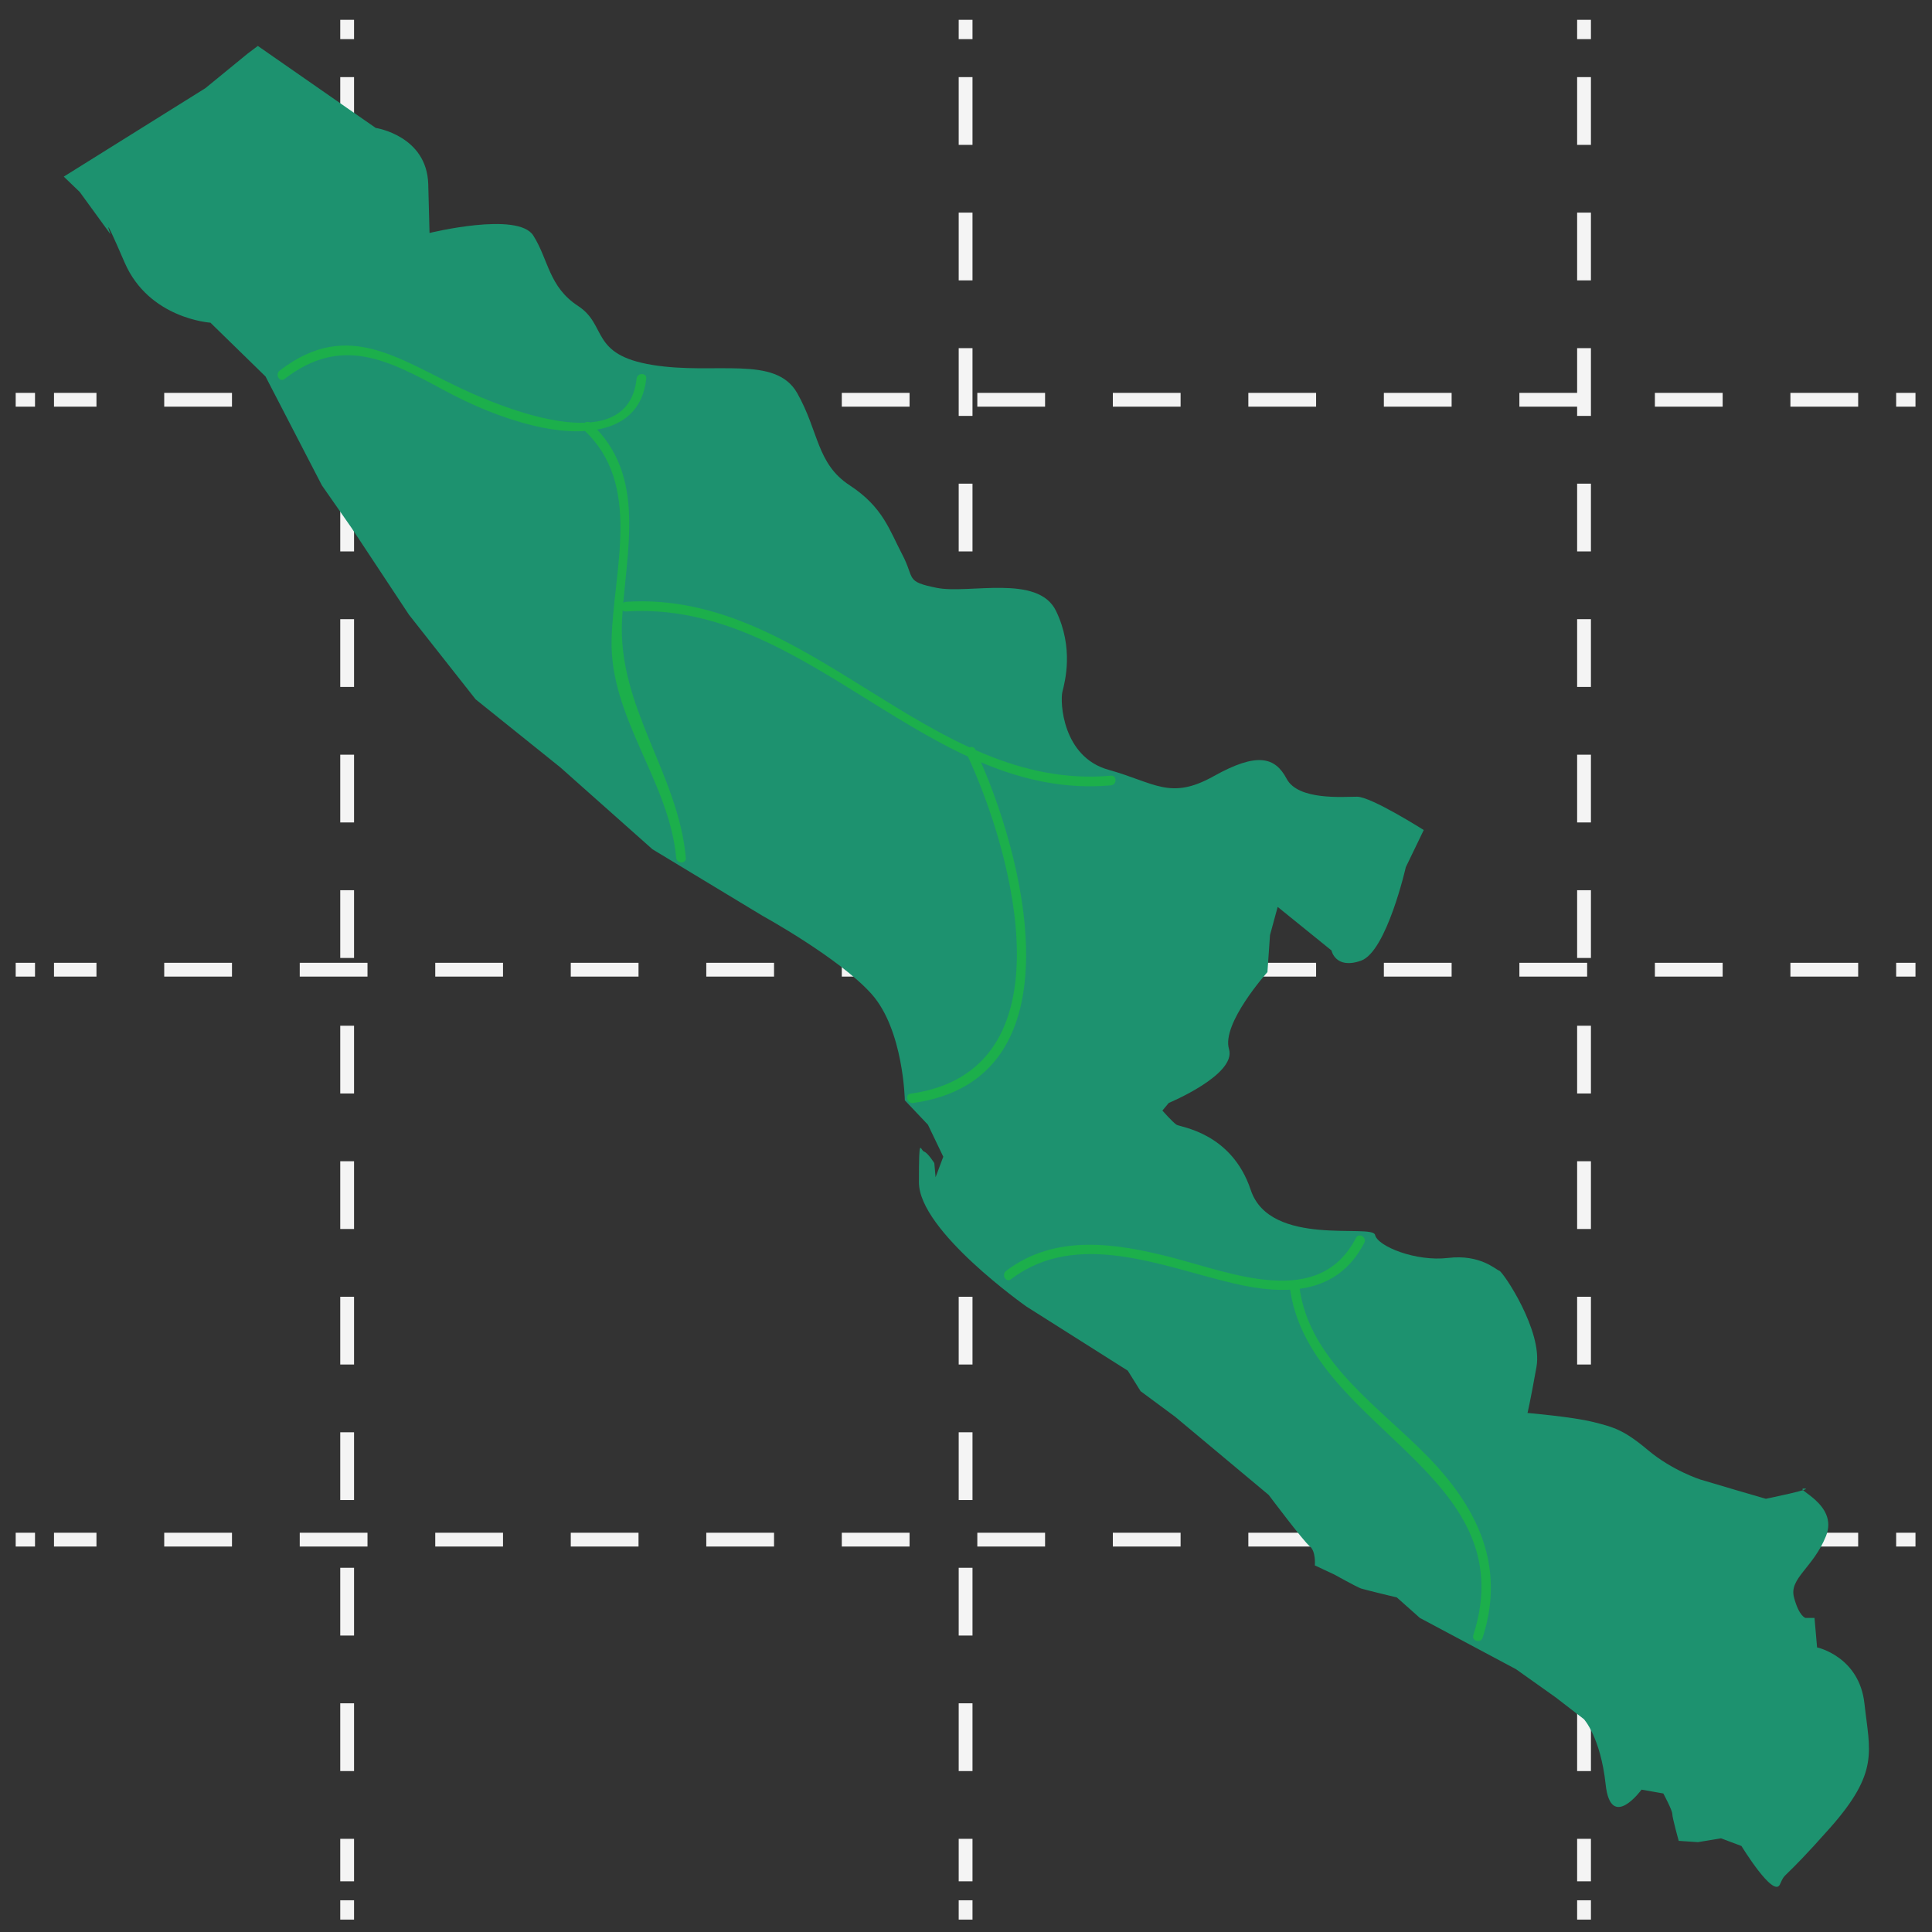 <svg width="140" height="140" viewBox="0 0 140 140" fill="none" xmlns="http://www.w3.org/2000/svg">
<rect x="0" y="0" width="140" height="140" fill="#333333" stroke="none"/>
<path d="M25.156 1.436V2.836" stroke="#F4F4F4" stroke-miterlimit="10"/>
<path d="M25.156 5.588V136.326" stroke="#F4F4F4" stroke-miterlimit="10" stroke-dasharray="4.91 4.91"/>
<path d="M25.156 137.702V139.102" stroke="#F4F4F4" stroke-miterlimit="10"/>
<path d="M69.971 1.436V2.836" stroke="#F4F4F4" stroke-miterlimit="10"/>
<path d="M69.971 5.588V136.326" stroke="#F4F4F4" stroke-miterlimit="10" stroke-dasharray="4.91 4.91"/>
<path d="M69.971 137.702V139.102" stroke="#F4F4F4" stroke-miterlimit="10"/>
<path d="M114.785 1.436V2.836" stroke="#F4F4F4" stroke-miterlimit="10"/>
<path d="M114.785 5.588V136.326" stroke="#F4F4F4" stroke-miterlimit="10" stroke-dasharray="4.91 4.91"/>
<path d="M114.785 137.702V139.102" stroke="#F4F4F4" stroke-miterlimit="10"/>
<path d="M138.803 70.268H137.403" stroke="#F4F4F4" stroke-miterlimit="10"/>
<path d="M134.65 70.268H3.913" stroke="#F4F4F4" stroke-miterlimit="10" stroke-dasharray="4.91 4.91"/>
<path d="M2.537 70.268H1.137" stroke="#F4F4F4" stroke-miterlimit="10"/>
<path d="M138.803 111.568H137.403" stroke="#F4F4F4" stroke-miterlimit="10"/>
<path d="M134.65 111.568H3.913" stroke="#F4F4F4" stroke-miterlimit="10" stroke-dasharray="4.91 4.91"/>
<path d="M2.537 111.568H1.137" stroke="#F4F4F4" stroke-miterlimit="10"/>
<path d="M138.803 28.969H137.403" stroke="#F4F4F4" stroke-miterlimit="10"/>
<path d="M134.65 28.969H3.913" stroke="#F4F4F4" stroke-miterlimit="10" stroke-dasharray="4.91 4.91"/>
<path d="M2.537 28.969H1.137" stroke="#F4F4F4" stroke-miterlimit="10"/>
<path d="M47.279 61.541L40.594 55.599L34.467 50.678L29.639 44.551L25.462 38.236L23.326 35.172L19.241 27.281L15.249 23.383C15.249 23.383 10.792 23.105 9.029 19.019C7.265 14.934 8.007 16.977 8.007 16.977L5.779 13.913L4.621 12.799L14.878 6.393L17.942 3.886L18.684 3.329L27.226 9.27C27.226 9.27 30.939 9.827 31.032 13.355C31.125 16.883 31.125 16.883 31.125 16.883C31.125 16.883 37.531 15.305 38.645 17.069C39.759 18.833 39.759 20.782 41.894 22.175C44.029 23.568 42.73 25.703 47.279 26.445C51.828 27.188 56.192 25.703 57.77 28.488C59.348 31.273 59.162 33.594 61.577 35.172C63.99 36.751 64.455 38.422 65.383 40.186C66.311 41.95 65.568 42.136 67.889 42.6C70.211 43.064 75.224 41.578 76.524 44.271C77.824 46.963 77.174 49.377 76.988 50.12C76.803 50.863 76.988 54.855 80.331 55.783C83.673 56.712 84.787 58.011 87.944 56.248C91.101 54.483 92.4 54.855 93.235 56.433C94.071 58.012 97.321 57.733 98.342 57.733C99.363 57.733 103.17 60.147 103.17 60.147L101.87 62.839C101.87 62.839 100.477 68.966 98.621 69.616C96.763 70.267 96.485 68.874 96.485 68.874L92.585 65.717L92.029 67.76L91.843 70.443C91.843 70.443 88.501 74.165 89.058 76.023C89.615 77.879 84.694 79.922 84.694 79.922L84.231 80.478C84.231 80.478 84.973 81.314 85.252 81.5C85.529 81.685 89.243 82.057 90.636 86.235C92.029 90.413 99.455 88.649 99.641 89.485C99.827 90.319 102.612 91.434 104.933 91.155C107.253 90.876 108.369 91.99 108.647 92.082C108.926 92.175 111.804 96.445 111.34 99.046C110.875 101.646 110.69 102.388 110.69 102.388C110.69 102.388 113.94 102.667 115.425 103.038C116.91 103.409 117.653 103.596 119.417 105.08C121.181 106.566 123.223 107.215 123.223 107.215L125.73 107.958L127.958 108.608C127.958 108.608 131.579 107.866 130.744 107.866C129.908 107.866 133.25 108.979 132.321 111.3C131.394 113.621 129.629 114.363 130 115.756C130.371 117.149 130.836 117.241 130.836 117.241H131.486L131.672 119.377C131.672 119.377 134.735 120.026 135.107 123.461C135.478 126.897 136.221 128.383 132.6 132.469C128.979 136.553 129.442 135.532 128.979 136.553C128.515 137.574 126.193 133.768 126.193 133.768L124.708 133.211L123.038 133.489L121.645 133.395C121.645 133.395 121.181 131.725 121.181 131.446C121.181 131.169 120.53 129.962 120.53 129.962L118.952 129.683C118.952 129.683 116.724 132.746 116.352 129.312C115.982 125.876 114.775 124.576 114.775 124.576L112.732 123L109.855 120.956L102.891 117.243L101.221 115.757C101.221 115.757 98.899 115.2 98.621 115.107C98.342 115.015 96.671 114.087 96.671 114.087L95.278 113.436C95.278 113.436 95.371 112.416 94.907 112.045C94.443 111.674 91.936 108.33 91.936 108.33L85.158 102.666L82.651 100.81L81.723 99.324L74.388 94.683C74.388 94.683 66.589 89.205 66.589 85.677C66.589 82.149 66.683 83.356 66.961 83.449C67.24 83.541 67.704 84.285 67.704 84.285L67.796 85.306L68.354 83.82L67.24 81.499L65.568 79.735C65.568 79.735 65.476 74.629 63.155 72.029C60.834 69.43 55.263 66.367 55.263 66.367L47.279 61.541Z" fill="#1D926F"/>
<path d="M20.616 27.462C24.746 24.281 28.105 26.082 32.136 28.256C34.218 29.38 36.375 30.289 38.675 30.848C41.96 31.646 46.379 31.613 46.83 27.44C46.878 26.991 46.178 26.997 46.13 27.44C45.521 33.084 37.138 29.817 34.07 28.449C29.095 26.232 25.338 22.948 20.263 26.858C19.911 27.129 20.259 27.738 20.616 27.462Z" fill="#1CAF4B"/>
<path d="M42.312 31.162C46.567 35.089 44.447 41.302 44.318 46.342C44.174 52.014 48.486 56.585 49 62.16C49.041 62.606 49.741 62.61 49.7 62.16C49.133 56.012 44.725 51.211 45.078 44.87C45.353 39.944 46.916 34.459 42.807 30.667C42.477 30.361 41.98 30.855 42.312 31.162Z" fill="#1CAF4B"/>
<path d="M45.36 44.31C58.598 43.448 67.225 58.09 80.5 56.91C80.946 56.87 80.95 56.17 80.5 56.21C67.279 57.386 58.634 42.746 45.36 43.61C44.912 43.639 44.909 44.339 45.36 44.31Z" fill="#1CAF4B"/>
<path d="M73.256 92.702C78.033 89.061 84.216 91.783 89.384 92.999C93.126 93.878 96.912 93.85 98.862 90.056C99.068 89.655 98.464 89.302 98.258 89.703C95.589 94.896 89.263 92.247 84.916 91.123C80.869 90.076 76.453 89.392 72.904 92.097C72.55 92.368 72.897 92.976 73.256 92.702Z" fill="#1CAF4B"/>
<path d="M70.064 54.662C73.443 61.859 77.708 77.618 65.987 79.252C65.541 79.314 65.732 79.989 66.173 79.927C78.451 78.215 74.215 61.863 70.668 54.308C70.477 53.9 69.873 54.256 70.064 54.662Z" fill="#1CAF4B"/>
<path d="M93.45 93.173C94.676 103.503 110.578 106.641 106.762 118.487C106.623 118.918 107.299 119.101 107.437 118.673C108.982 113.877 107.393 109.889 104.14 106.276C100.569 102.308 94.834 98.933 94.149 93.173C94.097 92.731 93.397 92.725 93.45 93.173Z" fill="#1CAF4B"/>
</svg>
